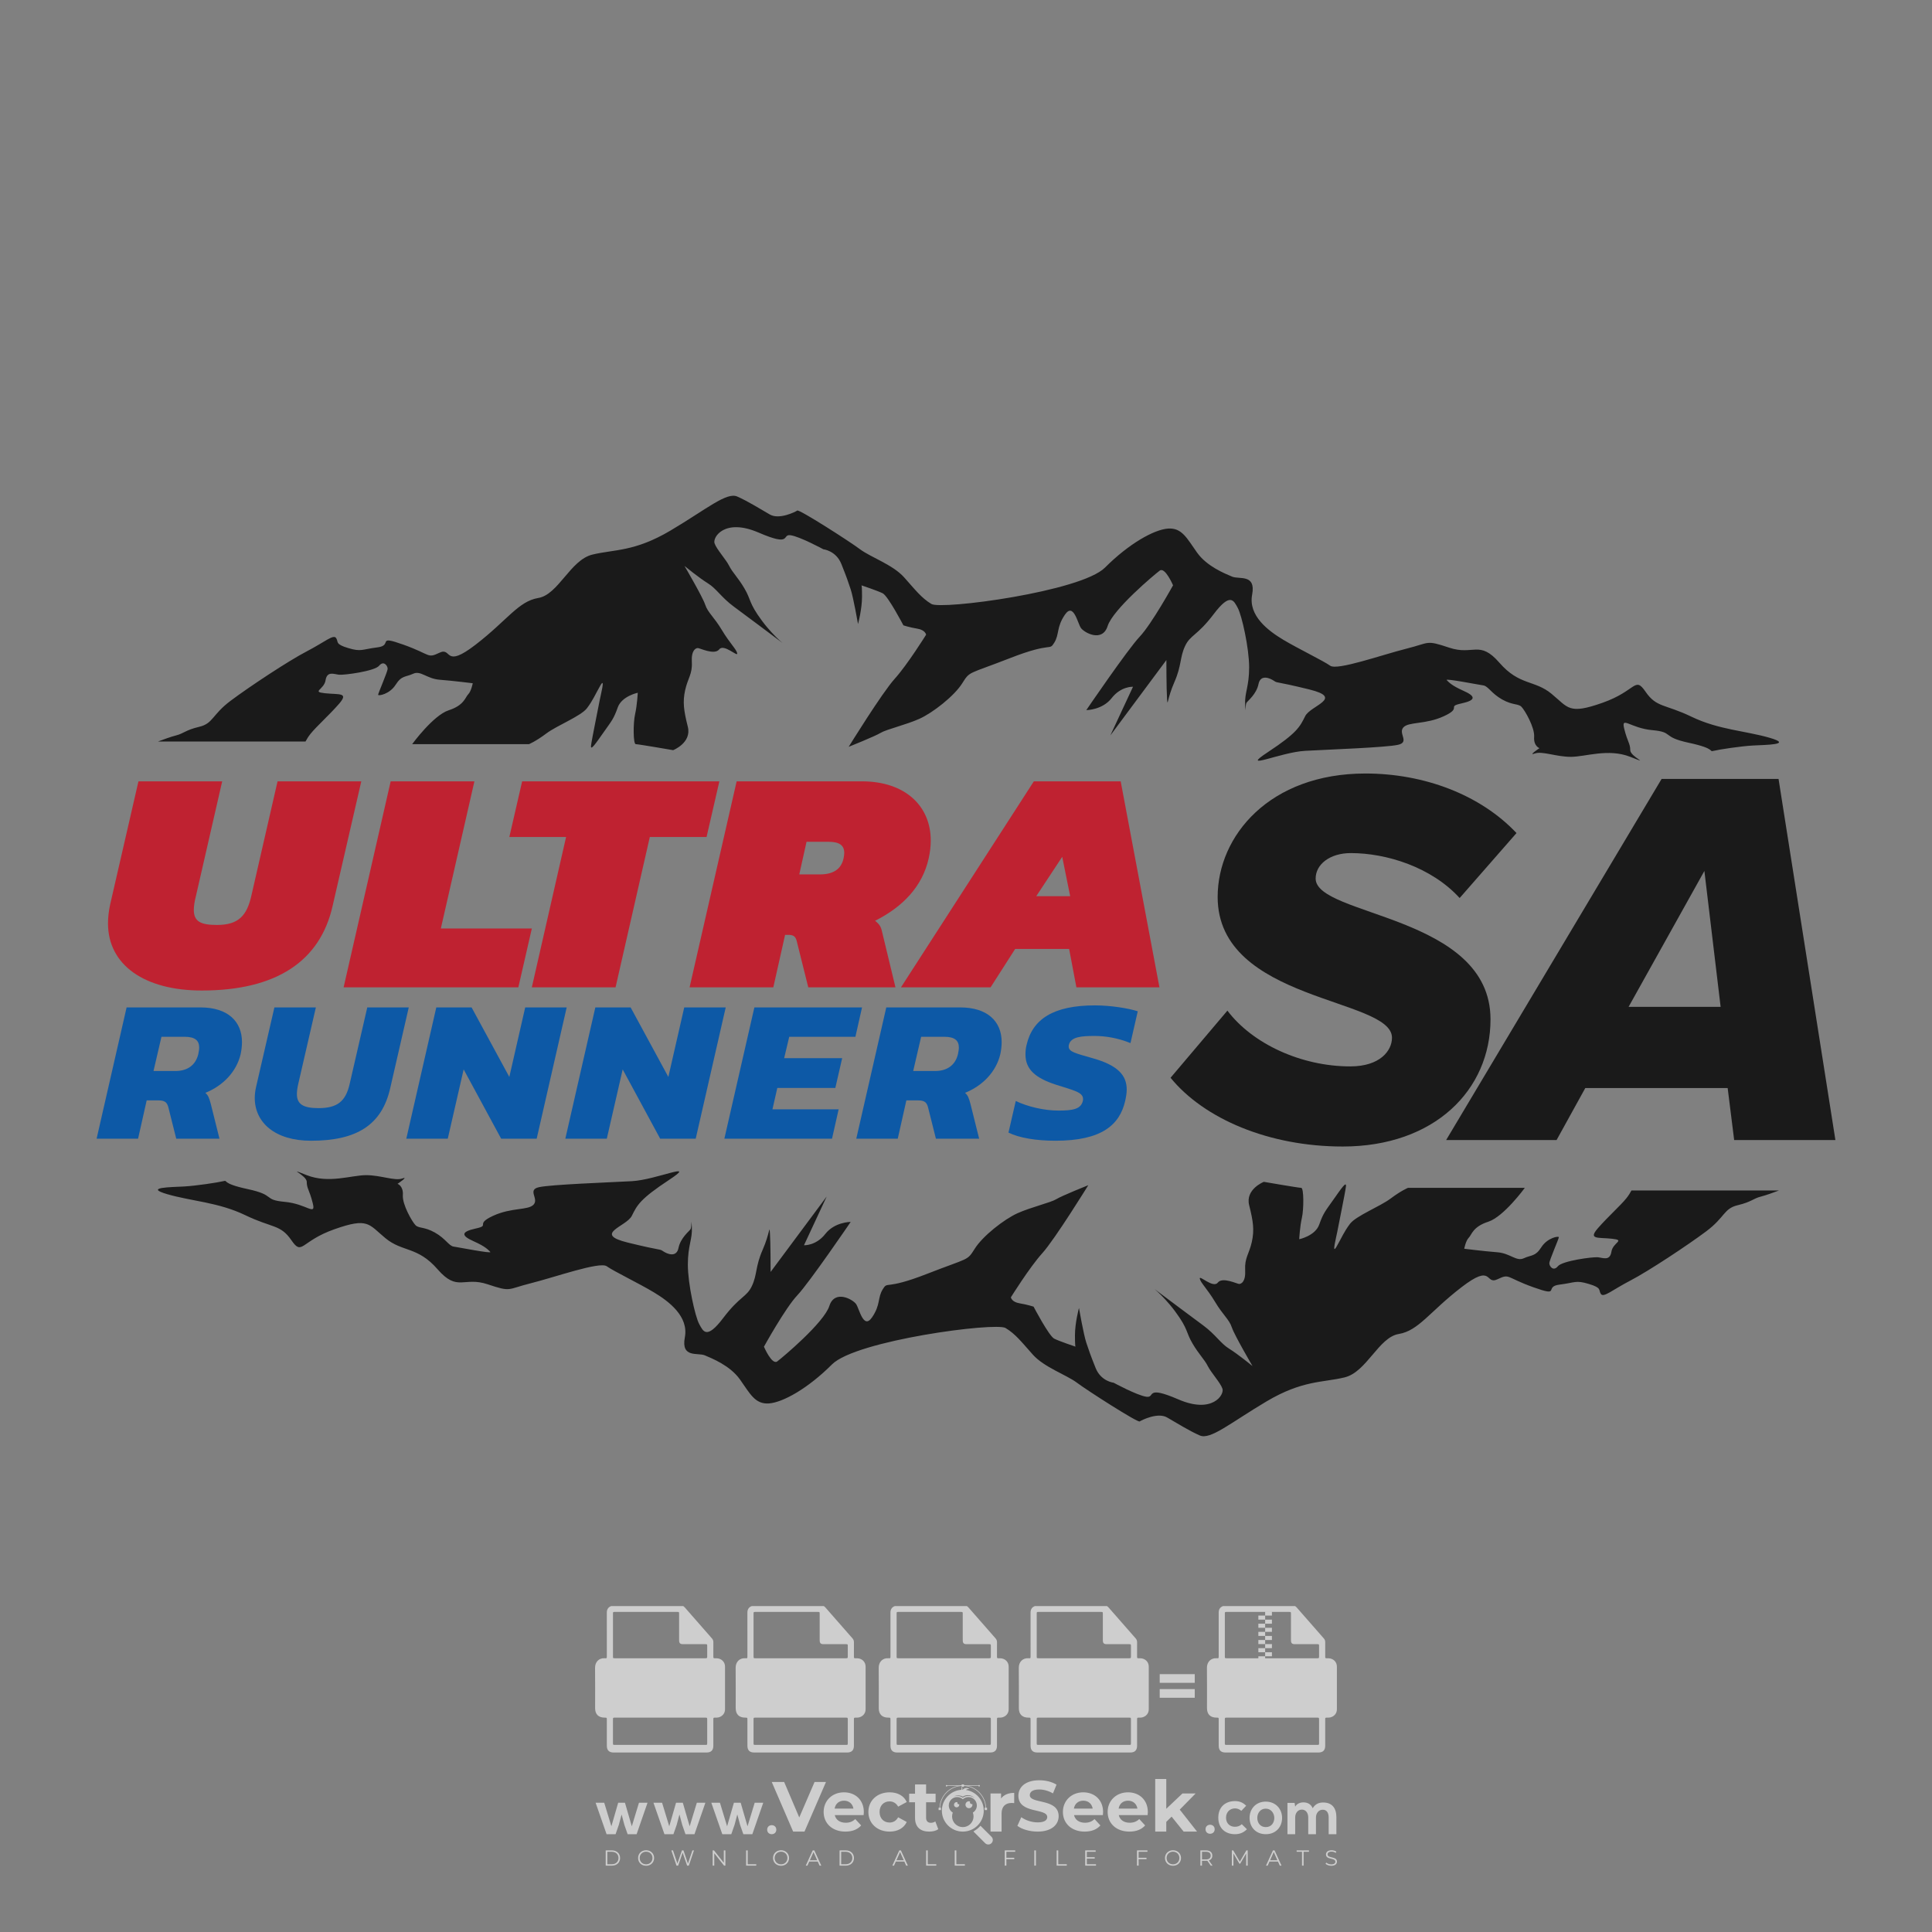 <?xml version="1.0" encoding="iso-8859-1"?>
<!-- Generator: Adobe Illustrator 27.0.0, SVG Export Plug-In . SVG Version: 6.00 Build 0)  -->
<svg version="1.1" id="Layer_1" xmlns="http://www.w3.org/2000/svg" xmlns:xlink="http://www.w3.org/1999/xlink" x="0px" y="0px"
	 viewBox="0 0 500 500" style="enable-background:new 0 0 500 500;" xml:space="preserve">
<rect x="0" y="0" width="500" height="500" fill="#808080" stroke="none"/>
<g id="watermark_1_">
	<g>
		<g id="watermark" style="opacity:0.61;">
			<g>
				<g>
					<g>
						<g>
							<polygon style="fill:#FFFFFF;" points="213.765,461.172 208.204,474.017 205.268,474.017 199.726,461.172 202.938,461.172 
								206.846,470.347 210.81,461.172 							"/>
						</g>
						<g>
							<path style="fill:#FFFFFF;" d="M223.507,469.741h-7.469c0.275,1.23,1.321,1.982,2.826,1.982c1.046,0,1.798-0.312,2.477-0.954
								l1.523,1.651c-0.917,1.046-2.294,1.597-4.074,1.597c-3.413,0-5.634-2.147-5.634-5.083c0-2.954,2.257-5.083,5.267-5.083
								c2.899,0,5.138,1.945,5.138,5.12C223.562,469.191,223.526,469.503,223.507,469.741 M216.002,468.071h4.863
								c-0.202-1.248-1.138-2.055-2.422-2.055C217.139,466.016,216.204,466.805,216.002,468.071"/>
						</g>
						<g>
							<path style="fill:#FFFFFF;" d="M224.735,468.934c0-2.973,2.294-5.083,5.505-5.083c2.074,0,3.707,0.899,4.423,2.514
								l-2.22,1.193c-0.532-0.936-1.321-1.358-2.221-1.358c-1.45,0-2.587,1.009-2.587,2.734c0,1.725,1.138,2.734,2.587,2.734
								c0.899,0,1.688-0.404,2.221-1.358l2.22,1.211c-0.716,1.578-2.349,2.495-4.423,2.495
								C227.029,474.017,224.735,471.907,224.735,468.934"/>
						</g>
						<g>
							<path style="fill:#FFFFFF;" d="M242.828,473.393c-0.587,0.422-1.45,0.624-2.331,0.624c-2.33,0-3.688-1.193-3.688-3.542
								v-4.055h-1.523v-2.202h1.523v-2.404h2.863v2.404h2.459v2.202h-2.459v4.019c0,0.844,0.458,1.303,1.229,1.303
								c0.422,0,0.844-0.128,1.156-0.367L242.828,473.393z"/>
						</g>
					</g>
					<g>
						<path style="fill:#FFFFFF;" d="M262.474,463.997v2.643c-0.238-0.018-0.422-0.037-0.642-0.037
							c-1.578,0-2.624,0.862-2.624,2.753v4.661h-2.863v-9.873h2.734v1.303C259.776,464.493,260.951,463.997,262.474,463.997"/>
					</g>
					<g>
						<path style="fill:#FFFFFF;" d="M263.299,472.53l1.009-2.239c1.083,0.789,2.697,1.339,4.239,1.339
							c1.762,0,2.477-0.587,2.477-1.376c0-2.404-7.469-0.752-7.469-5.524c0-2.184,1.762-4,5.413-4c1.615,0,3.267,0.385,4.459,1.138
							l-0.918,2.257c-1.193-0.679-2.422-1.009-3.56-1.009c-1.761,0-2.44,0.66-2.44,1.468c0,2.367,7.468,0.734,7.468,5.45
							c0,2.147-1.78,3.982-5.45,3.982C266.492,474.017,264.437,473.411,263.299,472.53"/>
					</g>
					<g>
						<path style="fill:#FFFFFF;" d="M285.428,469.741h-7.469c0.275,1.23,1.321,1.982,2.826,1.982c1.046,0,1.798-0.312,2.477-0.954
							l1.523,1.651c-0.918,1.046-2.294,1.597-4.074,1.597c-3.413,0-5.634-2.147-5.634-5.083c0-2.954,2.257-5.083,5.267-5.083
							c2.9,0,5.138,1.945,5.138,5.12C285.484,469.191,285.447,469.503,285.428,469.741 M277.923,468.071h4.863
							c-0.202-1.248-1.138-2.055-2.422-2.055C279.061,466.016,278.125,466.805,277.923,468.071"/>
					</g>
					<g>
						<path style="fill:#FFFFFF;" d="M297.007,469.741h-7.469c0.275,1.23,1.321,1.982,2.826,1.982c1.046,0,1.798-0.312,2.477-0.954
							l1.523,1.651c-0.918,1.046-2.294,1.597-4.074,1.597c-3.413,0-5.634-2.147-5.634-5.083c0-2.954,2.257-5.083,5.267-5.083
							c2.899,0,5.138,1.945,5.138,5.12C297.062,469.191,297.025,469.503,297.007,469.741 M289.501,468.071h4.863
							c-0.202-1.248-1.138-2.055-2.422-2.055C290.639,466.016,289.703,466.805,289.501,468.071"/>
					</g>
					<g>
						<polygon style="fill:#FFFFFF;" points="303.208,470.145 301.831,471.503 301.831,474.017 298.969,474.017 298.969,460.401 
							301.831,460.401 301.831,468.108 306.016,464.144 309.429,464.144 305.318,468.328 309.796,474.017 306.327,474.017 						"/>
					</g>
					<g>
						<path style="fill:#FFFFFF;" d="M256.601,475.359L256.601,475.359l-2.86-2.86c-0.435,0.508-0.953,0.943-1.534,1.284
							c-0.092,0.069-0.186,0.136-0.283,0.199l3.027,3.027c0.456,0.456,1.195,0.456,1.65,0
							C257.057,476.554,257.057,475.815,256.601,475.359"/>
					</g>
					<g>
						<path style="fill:#FFFFFF;" d="M249.984,463.244c0.221-0.173,0.495-0.281,0.797-0.281c0.042,0,0.083,0.002,0.124,0.006
							c-0.214-0.156-0.478-0.249-0.764-0.249c-0.395,0-0.744,0.18-0.981,0.458c-0.051,0-0.1,0.006-0.151,0.008
							c0.039-0.077,0.064-0.162,0.064-0.255c0-0.234-0.143-0.434-0.346-0.519c0.087,0.126,0.138,0.279,0.138,0.445
							c0,0.122-0.031,0.237-0.081,0.341c-2.811,0.201-5.03,2.539-5.03,5.4c0,2.993,2.426,5.42,5.42,5.42
							c2.993,0,5.42-2.426,5.42-5.42C254.595,465.879,252.593,463.635,249.984,463.244 M247.983,464.656
							c0.435,0,0.844,0.112,1.199,0.309c0.374-0.245,0.82-0.387,1.299-0.387c0.711,0,1.348,0.312,1.784,0.806
							c-0.435-0.379-1.004-0.61-1.627-0.61c-0.449,0-0.87,0.12-1.234,0.329c-0.079,0.046-0.156,0.096-0.229,0.15
							c-0.065-0.048-0.133-0.093-0.204-0.134c-0.369-0.219-0.8-0.344-1.26-0.344c-0.3,0-0.588,0.054-0.854,0.152
							C247.196,464.754,247.578,464.656,247.983,464.656 M251.772,469.098c0.115,0.305,0.181,0.634,0.181,0.979
							c0,1.534-1.244,2.777-2.778,2.777c-1.534,0-2.777-1.243-2.777-2.777c0-0.345,0.066-0.674,0.181-0.979
							c-0.62-0.382-1.035-1.064-1.035-1.846c0-1.197,0.971-2.168,2.168-2.168c0.565,0,1.078,0.218,1.463,0.572
							c0.386-0.354,0.899-0.572,1.464-0.572c1.197,0,2.168,0.971,2.168,2.168C252.807,468.034,252.392,468.716,251.772,469.098"/>
					</g>
					<g>
						<path style="fill:#FFFFFF;" d="M251.666,467.061c0,0.497-0.404,0.901-0.901,0.901c-0.497,0-0.901-0.404-0.901-0.901
							s0.404-0.901,0.901-0.901c0.101,0,0.197,0.017,0.287,0.047c-0.03,0.062-0.045,0.132-0.045,0.204
							c0,0.273,0.221,0.494,0.494,0.494c0.05,0,0.099-0.008,0.146-0.022C251.66,466.941,251.666,467,251.666,467.061"/>
					</g>
					<g>
						<path style="fill:#FFFFFF;" d="M248.255,467.061c0,0.376-0.305,0.681-0.681,0.681c-0.376,0-0.681-0.305-0.681-0.681
							s0.305-0.681,0.681-0.681c0.076,0,0.149,0.013,0.217,0.035c-0.023,0.047-0.034,0.1-0.034,0.155
							c0,0.206,0.167,0.374,0.374,0.374c0.038,0,0.075-0.006,0.11-0.017C248.25,466.97,248.255,467.015,248.255,467.061"/>
					</g>
					<g>
						<g>
							<g>
								<rect x="242.908" y="467.83" style="fill:#FFFFFF;" width="0.616" height="0.616"/>
							</g>
							<g>
								<rect x="254.827" y="467.83" style="fill:#FFFFFF;" width="0.616" height="0.616"/>
							</g>
							<g>
								<path style="fill:#FFFFFF;" d="M255.205,468.082h-0.14c0-3.248-2.642-5.89-5.89-5.89c-3.248,0-5.89,2.642-5.89,5.89h-0.14
									c0-1.611,0.627-3.125,1.766-4.264c1.139-1.139,2.653-1.766,4.264-1.766c1.611,0,3.125,0.627,4.264,1.766
									C254.578,464.957,255.205,466.471,255.205,468.082"/>
							</g>
						</g>
						<g>
							<rect x="248.868" y="461.814" style="fill:#FFFFFF;" width="0.616" height="0.616"/>
						</g>
						<g>
							<rect x="244.95" y="462.052" style="fill:#FFFFFF;" width="8.45" height="0.14"/>
						</g>
						<g>
							<path style="fill:#FFFFFF;" d="M245.174,462.15c0,0.108-0.088,0.196-0.196,0.196c-0.108,0-0.196-0.088-0.196-0.196
								c0-0.108,0.088-0.196,0.196-0.196C245.086,461.954,245.174,462.042,245.174,462.15"/>
						</g>
						<g>
							<path style="fill:#FFFFFF;" d="M253.596,462.15c0,0.108-0.088,0.196-0.196,0.196c-0.108,0-0.196-0.088-0.196-0.196
								c0-0.108,0.088-0.196,0.196-0.196C253.509,461.954,253.596,462.042,253.596,462.15"/>
						</g>
					</g>
				</g>
				<g>
					<path style="fill:#FFFFFF;" d="M314.356,473.409c0,1.559-2.364,1.559-2.364,0C311.993,471.851,314.356,471.851,314.356,473.409
						z"/>
				</g>
				<g>
					<g>
						<g>
							<path style="fill:#FFFFFF;" d="M161.739,466.549l1.772,6.088l1.855-6.088h2.215l-2.823,8.14h-2.33l-0.837-2.396l-0.722-2.708
								l-0.722,2.708l-0.837,2.396h-2.33l-2.839-8.14h2.231l1.855,6.088l1.756-6.088H161.739z"/>
						</g>
						<g>
							<path style="fill:#FFFFFF;" d="M176.713,466.549l1.772,6.088l1.855-6.088h2.215l-2.823,8.14h-2.33l-0.837-2.396l-0.722-2.708
								l-0.722,2.708l-0.837,2.396h-2.33l-2.839-8.14h2.231l1.855,6.088l1.756-6.088H176.713z"/>
						</g>
						<g>
							<path style="fill:#FFFFFF;" d="M191.687,466.549l1.772,6.088l1.855-6.088h2.215l-2.823,8.14h-2.33l-0.837-2.396l-0.722-2.708
								l-0.722,2.708l-0.837,2.396h-2.33l-2.839-8.14h2.231l1.855,6.088l1.756-6.088H191.687z"/>
						</g>
					</g>
					<g>
						<path style="fill:#FFFFFF;" d="M200.908,473.52c0,1.559-2.364,1.559-2.364,0C198.545,471.962,200.908,471.962,200.908,473.52z
							"/>
					</g>
					<g>
						<path style="fill:#FFFFFF;" d="M322.71,473.409c-0.935,0.919-1.919,1.28-3.117,1.28c-2.346,0-4.3-1.411-4.3-4.282
							s1.953-4.284,4.3-4.284c1.149,0,2.035,0.329,2.921,1.199l-1.264,1.329c-0.476-0.428-1.066-0.64-1.623-0.64
							c-1.346,0-2.33,0.985-2.33,2.396c0,1.542,1.05,2.362,2.297,2.362c0.64,0,1.28-0.18,1.772-0.672L322.71,473.409z"/>
					</g>
					<g>
						<path style="fill:#FFFFFF;" d="M331.805,470.472c0,2.33-1.591,4.217-4.217,4.217c-2.626,0-4.201-1.887-4.201-4.217
							c0-2.314,1.609-4.217,4.185-4.217C330.149,466.255,331.805,468.158,331.805,470.472z M325.389,470.472
							c0,1.231,0.739,2.38,2.199,2.38c1.46,0,2.199-1.149,2.199-2.38c0-1.215-0.854-2.396-2.199-2.396
							C326.144,468.077,325.389,469.258,325.389,470.472z"/>
					</g>
					<g>
						<path style="fill:#FFFFFF;" d="M338.572,474.689v-4.332c0-1.068-0.559-2.035-1.658-2.035c-1.082,0-1.722,0.967-1.722,2.035
							v4.332h-2.003v-8.107h1.855l0.148,0.985c0.426-0.82,1.362-1.116,2.133-1.116c0.969,0,1.937,0.394,2.396,1.51
							c0.723-1.149,1.658-1.478,2.708-1.478c2.297,0,3.43,1.412,3.43,3.84v4.365h-2.003v-4.365c0-1.066-0.442-1.97-1.526-1.97
							c-1.082,0-1.756,0.935-1.756,2.003v4.332H338.572z"/>
					</g>
				</g>
			</g>
		</g>
		<g style="opacity:0.61;">
			<g>
				<g>
					<path style="fill:#FFFFFF;" d="M345.988,431.299c-0.006-1.224-0.959-2.121-2.189-2.14c-0.924-0.014-0.832,0.12-0.834-0.867
						c-0.003-1.097-0.007-2.194,0.003-3.292c0.003-0.379-0.112-0.691-0.362-0.976c-2.342-2.668-4.678-5.342-7.019-8.011
						c-0.12-0.137-0.275-0.244-0.414-0.366c-6.214,0-12.427,0-18.641,0c-0.794,0.293-1.14,0.868-1.138,1.709
						c0.01,3.748,0.004,7.496,0.004,11.243c0,0.556-0.003,0.589-0.55,0.551c-1.497-0.102-2.516,0.986-2.497,2.492
						c0.044,3.476,0.013,6.953,0.014,10.429c0.001,1.58,0.867,2.443,2.45,2.449c0.582,0.002,0.582,0.002,0.582,0.6
						c0,2.219-0.001,4.438,0.001,6.657c0.001,1.192,0.58,1.771,1.768,1.771c8.013,0.001,16.027,0.001,24.04,0
						c1.168,0,1.755-0.583,1.757-1.745c0.002-2.256,0-4.512,0.001-6.768c0-0.512,0.002-0.511,0.52-0.515
						c0.271-0.002,0.541,0.008,0.809-0.058c0.996-0.246,1.69-1.044,1.694-2.069C346.003,438.696,346.005,434.997,345.988,431.299z
						 M317.537,417.162c5.337,0,10.674,0,16.01,0c0.548,0,0.554,0.007,0.554,0.561c0.001,2.243-0.001,4.486,0.001,6.73
						c0.001,0.811,0.249,1.059,1.06,1.059c1.91,0.001,3.821,0,5.731,0.001c0.458,0,0.479,0.021,0.481,0.483
						c0.003,0.887,0.002,1.775,0,2.662c-0.001,0.477-0.024,0.498-0.504,0.499c-3.895,0.001-7.79,0-11.684,0
						c-3.882,0-7.765,0-11.647,0c-0.55,0-0.552-0.001-0.552-0.561c-0.001-3.624-0.001-7.247,0-10.871
						C316.987,417.166,316.991,417.162,317.537,417.162z M340.822,451.579c-3.883,0.001-7.766,0-11.65,0c-3.871,0-7.742,0-11.613,0
						c-0.572,0-0.574-0.002-0.574-0.579c-0.001-1.997-0.001-3.994,0.001-5.991c0-0.464,0.023-0.486,0.478-0.487
						c7.803-0.001,15.607-0.001,23.41,0c0.478,0,0.499,0.02,0.499,0.503c0.002,1.997,0.001,3.994,0,5.991
						C341.375,451.574,341.37,451.579,340.822,451.579z"/>
				</g>
				<g>
					<g>
						<rect x="327.418" y="417.053" style="fill:#FFFFFF;" width="1.757" height="1.054"/>
					</g>
					<g>
						<rect x="325.662" y="418.107" style="fill:#FFFFFF;" width="1.757" height="1.054"/>
					</g>
					<g>
						<rect x="327.418" y="419.161" style="fill:#FFFFFF;" width="1.757" height="1.054"/>
					</g>
					<g>
						<rect x="325.662" y="420.215" style="fill:#FFFFFF;" width="1.757" height="1.054"/>
					</g>
					<g>
						<rect x="327.418" y="421.269" style="fill:#FFFFFF;" width="1.757" height="1.054"/>
					</g>
					<g>
						<rect x="325.662" y="422.323" style="fill:#FFFFFF;" width="1.757" height="1.054"/>
					</g>
					<g>
						<rect x="327.418" y="423.378" style="fill:#FFFFFF;" width="1.757" height="1.054"/>
					</g>
					<g>
						<rect x="325.662" y="424.432" style="fill:#FFFFFF;" width="1.757" height="1.054"/>
					</g>
					<g>
						<rect x="327.418" y="425.486" style="fill:#FFFFFF;" width="1.757" height="1.054"/>
					</g>
					<g>
						<rect x="325.662" y="426.54" style="fill:#FFFFFF;" width="1.757" height="1.054"/>
					</g>
					<g>
						<rect x="327.418" y="427.594" style="fill:#FFFFFF;" width="1.757" height="1.054"/>
					</g>
					<g>
						<rect x="325.662" y="428.648" style="fill:#FFFFFF;" width="1.757" height="1.054"/>
					</g>
				</g>
			</g>
			<g>
				<path style="fill:#FFFFFF;" d="M187.637,431.299c-0.006-1.224-0.959-2.121-2.189-2.14c-0.924-0.014-0.832,0.12-0.834-0.867
					c-0.003-1.097-0.007-2.194,0.003-3.292c0.003-0.379-0.112-0.691-0.362-0.976c-2.342-2.668-4.678-5.342-7.019-8.011
					c-0.12-0.137-0.275-0.244-0.414-0.366c-6.214,0-12.427,0-18.641,0c-0.794,0.293-1.14,0.868-1.138,1.709
					c0.01,3.748,0.004,7.496,0.004,11.243c0,0.556-0.003,0.589-0.55,0.551c-1.497-0.102-2.516,0.986-2.497,2.492
					c0.044,3.476,0.013,6.953,0.014,10.429c0.001,1.58,0.867,2.443,2.45,2.449c0.582,0.002,0.582,0.002,0.582,0.6
					c0,2.219-0.001,4.438,0.001,6.657c0.001,1.192,0.58,1.771,1.768,1.771c8.013,0.001,16.027,0.001,24.04,0
					c1.168,0,1.755-0.583,1.757-1.745c0.002-2.256,0-4.512,0.001-6.768c0-0.512,0.002-0.511,0.52-0.515
					c0.271-0.002,0.541,0.008,0.809-0.058c0.996-0.246,1.69-1.044,1.694-2.069C187.652,438.696,187.655,434.997,187.637,431.299z
					 M159.187,417.162c5.337,0,10.674,0,16.01,0c0.548,0,0.554,0.007,0.554,0.561c0.001,2.243-0.001,4.486,0.001,6.73
					c0.001,0.811,0.249,1.059,1.06,1.059c1.91,0.001,3.821,0,5.731,0.001c0.458,0,0.479,0.021,0.481,0.483
					c0.003,0.887,0.002,1.775,0,2.662c-0.001,0.477-0.024,0.498-0.504,0.499c-3.895,0.001-7.79,0-11.684,0
					c-3.882,0-7.765,0-11.647,0c-0.55,0-0.552-0.001-0.552-0.561c-0.001-3.624-0.001-7.247,0-10.871
					C158.636,417.166,158.64,417.162,159.187,417.162z M182.472,451.579c-3.883,0.001-7.766,0-11.65,0c-3.871,0-7.742,0-11.613,0
					c-0.572,0-0.574-0.002-0.574-0.579c-0.001-1.997-0.001-3.994,0.001-5.991c0-0.464,0.023-0.486,0.478-0.487
					c7.803-0.001,15.607-0.001,23.41,0c0.478,0,0.499,0.02,0.499,0.503c0.002,1.997,0.001,3.994,0,5.991
					C183.024,451.574,183.019,451.579,182.472,451.579z"/>
			</g>
			<g>
				<path style="fill:#FFFFFF;" d="M159.779,440.669v-7.897h2.779c0.375,0,0.726,0.061,1.053,0.182
					c0.327,0.121,0.612,0.292,0.855,0.513c0.242,0.221,0.434,0.483,0.573,0.789c0.14,0.305,0.21,0.642,0.21,1.009
					c0,0.375-0.07,0.715-0.21,1.02c-0.14,0.305-0.331,0.568-0.573,0.789c-0.243,0.221-0.528,0.392-0.855,0.513
					c-0.327,0.121-0.678,0.182-1.053,0.182h-1.29v2.901H159.779z M162.58,436.356c0.39,0,0.684-0.111,0.882-0.331
					c0.199-0.22,0.298-0.474,0.298-0.761c0-0.14-0.024-0.276-0.072-0.408c-0.048-0.132-0.121-0.248-0.221-0.347
					c-0.099-0.099-0.223-0.178-0.37-0.237c-0.147-0.059-0.32-0.089-0.518-0.089h-1.312v2.173H162.58z"/>
				<path style="fill:#FFFFFF;" d="M166.308,432.771h1.731l3.177,5.294h0.088l-0.088-1.522v-3.772h1.478v7.897h-1.566l-3.353-5.592
					h-0.088l0.088,1.522v4.07h-1.467V432.771z"/>
				<path style="fill:#FFFFFF;" d="M177.922,436.334h3.872c0.022,0.089,0.04,0.195,0.055,0.32c0.014,0.125,0.022,0.25,0.022,0.375
					c0,0.507-0.077,0.985-0.231,1.434c-0.154,0.449-0.397,0.849-0.728,1.202c-0.353,0.375-0.776,0.666-1.268,0.871
					c-0.493,0.206-1.055,0.309-1.688,0.309c-0.574,0-1.114-0.103-1.622-0.309c-0.507-0.206-0.948-0.492-1.323-0.86
					c-0.375-0.367-0.673-0.803-0.894-1.307c-0.221-0.504-0.331-1.053-0.331-1.649c0-0.595,0.11-1.145,0.331-1.649
					c0.221-0.504,0.518-0.939,0.894-1.307c0.375-0.367,0.816-0.654,1.323-0.86c0.507-0.206,1.048-0.309,1.622-0.309
					c0.64,0,1.211,0.11,1.715,0.331c0.504,0.221,0.935,0.526,1.296,0.915l-1.025,1.004c-0.258-0.272-0.544-0.48-0.861-0.623
					c-0.316-0.143-0.695-0.215-1.136-0.215c-0.361,0-0.703,0.065-1.026,0.193c-0.324,0.129-0.607,0.311-0.85,0.546
					c-0.242,0.235-0.436,0.52-0.579,0.855c-0.143,0.335-0.215,0.708-0.215,1.119c0,0.412,0.072,0.785,0.215,1.12
					c0.143,0.335,0.338,0.62,0.584,0.855c0.246,0.235,0.531,0.418,0.855,0.546c0.323,0.129,0.669,0.193,1.037,0.193
					c0.419,0,0.773-0.061,1.064-0.182c0.29-0.121,0.538-0.278,0.744-0.469c0.148-0.132,0.275-0.3,0.381-0.502
					c0.106-0.202,0.189-0.428,0.248-0.678h-2.482V436.334z"/>
			</g>
			<g>
				<path style="fill:#FFFFFF;" d="M224.019,431.299c-0.006-1.224-0.959-2.121-2.189-2.14c-0.924-0.014-0.832,0.12-0.834-0.867
					c-0.003-1.097-0.007-2.194,0.003-3.292c0.003-0.379-0.112-0.691-0.362-0.976c-2.342-2.668-4.678-5.342-7.019-8.011
					c-0.12-0.137-0.275-0.244-0.414-0.366c-6.214,0-12.427,0-18.641,0c-0.794,0.293-1.14,0.868-1.138,1.709
					c0.01,3.748,0.004,7.496,0.004,11.243c0,0.556-0.003,0.589-0.55,0.551c-1.497-0.102-2.516,0.986-2.497,2.492
					c0.044,3.476,0.013,6.953,0.014,10.429c0.001,1.58,0.867,2.443,2.45,2.449c0.582,0.002,0.582,0.002,0.582,0.6
					c0,2.219-0.001,4.438,0.001,6.657c0.001,1.192,0.58,1.771,1.768,1.771c8.013,0.001,16.027,0.001,24.04,0
					c1.168,0,1.755-0.583,1.757-1.745c0.002-2.256,0-4.512,0.001-6.768c0-0.512,0.002-0.511,0.52-0.515
					c0.271-0.002,0.541,0.008,0.809-0.058c0.997-0.246,1.69-1.044,1.694-2.069C224.034,438.696,224.036,434.997,224.019,431.299z
					 M195.568,417.162c5.337,0,10.674,0,16.01,0c0.548,0,0.554,0.007,0.554,0.561c0.001,2.243-0.001,4.486,0.001,6.73
					c0.001,0.811,0.249,1.059,1.06,1.059c1.91,0.001,3.821,0,5.731,0.001c0.458,0,0.479,0.021,0.481,0.483
					c0.003,0.887,0.002,1.775,0,2.662c-0.001,0.477-0.024,0.498-0.504,0.499c-3.895,0.001-7.79,0-11.684,0
					c-3.882,0-7.765,0-11.647,0c-0.55,0-0.552-0.001-0.552-0.561c-0.001-3.624-0.001-7.247,0-10.871
					C195.018,417.166,195.022,417.162,195.568,417.162z M218.854,451.579c-3.883,0.001-7.766,0-11.65,0c-3.871,0-7.742,0-11.613,0
					c-0.572,0-0.574-0.002-0.574-0.579c-0.001-1.997-0.001-3.994,0.001-5.991c0-0.464,0.023-0.486,0.478-0.487
					c7.803-0.001,15.607-0.001,23.41,0c0.478,0,0.499,0.02,0.499,0.503c0.002,1.997,0.001,3.994,0,5.991
					C219.406,451.574,219.401,451.579,218.854,451.579z"/>
			</g>
			<g>
				<path style="fill:#FFFFFF;" d="M205.111,432.771h1.699l2.967,7.897h-1.644l-0.651-1.886h-3.044l-0.651,1.886h-1.643
					L205.111,432.771z M206.997,437.415l-0.706-1.974l-0.287-0.96h-0.088l-0.287,0.96l-0.706,1.974H206.997z"/>
				<path style="fill:#FFFFFF;" d="M211.331,434.536c-0.125,0-0.245-0.024-0.359-0.072c-0.114-0.048-0.213-0.114-0.298-0.199
					c-0.084-0.084-0.151-0.182-0.198-0.292c-0.048-0.11-0.072-0.232-0.072-0.364s0.024-0.254,0.072-0.364
					c0.048-0.11,0.114-0.208,0.198-0.292c0.084-0.084,0.184-0.151,0.298-0.198c0.114-0.048,0.233-0.072,0.359-0.072
					c0.257,0,0.478,0.09,0.662,0.27c0.184,0.181,0.276,0.399,0.276,0.656s-0.092,0.476-0.276,0.656
					C211.809,434.446,211.589,434.536,211.331,434.536z M210.615,440.669v-5.404h1.445v5.404H210.615z"/>
			</g>
			<g>
				<path style="fill:#FFFFFF;" d="M261.044,431.299c-0.006-1.224-0.959-2.121-2.189-2.14c-0.924-0.014-0.832,0.12-0.834-0.867
					c-0.003-1.097-0.007-2.194,0.003-3.292c0.003-0.379-0.112-0.691-0.362-0.976c-2.342-2.668-4.678-5.342-7.019-8.011
					c-0.12-0.137-0.275-0.244-0.414-0.366c-6.214,0-12.427,0-18.641,0c-0.794,0.293-1.14,0.868-1.138,1.709
					c0.01,3.748,0.004,7.496,0.004,11.243c0,0.556-0.003,0.589-0.55,0.551c-1.497-0.102-2.516,0.986-2.497,2.492
					c0.044,3.476,0.013,6.953,0.014,10.429c0.001,1.58,0.867,2.443,2.45,2.449c0.582,0.002,0.582,0.002,0.582,0.6
					c0,2.219-0.001,4.438,0.001,6.657c0.001,1.192,0.58,1.771,1.768,1.771c8.013,0.001,16.027,0.001,24.04,0
					c1.168,0,1.755-0.583,1.757-1.745c0.002-2.256,0-4.512,0.001-6.768c0-0.512,0.002-0.511,0.52-0.515
					c0.271-0.002,0.541,0.008,0.809-0.058c0.996-0.246,1.69-1.044,1.694-2.069C261.059,438.696,261.061,434.997,261.044,431.299z
					 M232.593,417.162c5.337,0,10.674,0,16.01,0c0.548,0,0.554,0.007,0.554,0.561c0.001,2.243-0.001,4.486,0.001,6.73
					c0.001,0.811,0.249,1.059,1.06,1.059c1.91,0.001,3.821,0,5.731,0.001c0.458,0,0.479,0.021,0.481,0.483
					c0.003,0.887,0.002,1.775,0,2.662c-0.001,0.477-0.024,0.498-0.504,0.499c-3.895,0.001-7.79,0-11.684,0
					c-3.882,0-7.765,0-11.647,0c-0.55,0-0.552-0.001-0.552-0.561c-0.001-3.624-0.001-7.247,0-10.871
					C232.042,417.166,232.047,417.162,232.593,417.162z M255.878,451.579c-3.883,0.001-7.766,0-11.65,0c-3.871,0-7.742,0-11.613,0
					c-0.572,0-0.574-0.002-0.574-0.579c-0.001-1.997-0.001-3.994,0.001-5.991c0-0.464,0.023-0.486,0.478-0.487
					c7.803-0.001,15.607-0.001,23.41,0c0.478,0,0.499,0.02,0.499,0.503c0.002,1.997,0.001,3.994,0,5.991
					C256.431,451.574,256.426,451.579,255.878,451.579z"/>
			</g>
			<g>
				<path style="fill:#FFFFFF;" d="M236.361,440.845c-0.338,0-0.662-0.048-0.971-0.143c-0.309-0.095-0.592-0.239-0.849-0.43
					c-0.257-0.191-0.481-0.425-0.673-0.7c-0.191-0.276-0.342-0.597-0.452-0.965l1.401-0.551c0.103,0.397,0.283,0.726,0.54,0.987
					c0.257,0.261,0.596,0.392,1.015,0.392c0.154,0,0.303-0.02,0.447-0.061c0.143-0.04,0.272-0.099,0.386-0.176
					s0.204-0.175,0.27-0.292c0.066-0.118,0.099-0.254,0.099-0.408c0-0.147-0.026-0.279-0.077-0.397
					c-0.051-0.117-0.138-0.227-0.259-0.331c-0.121-0.103-0.28-0.202-0.475-0.298c-0.195-0.095-0.435-0.195-0.722-0.298l-0.485-0.176
					c-0.213-0.073-0.429-0.173-0.645-0.298c-0.217-0.125-0.413-0.276-0.59-0.452c-0.177-0.176-0.322-0.384-0.436-0.623
					c-0.114-0.239-0.171-0.509-0.171-0.81c0-0.309,0.06-0.597,0.182-0.866c0.121-0.268,0.294-0.503,0.518-0.706
					c0.224-0.202,0.492-0.36,0.805-0.474s0.66-0.171,1.042-0.171c0.397,0,0.74,0.053,1.031,0.16
					c0.291,0.107,0.537,0.243,0.739,0.408c0.202,0.165,0.366,0.348,0.491,0.546c0.125,0.199,0.217,0.386,0.276,0.563l-1.312,0.551
					c-0.074-0.221-0.208-0.419-0.402-0.596c-0.195-0.176-0.462-0.265-0.8-0.265c-0.324,0-0.592,0.075-0.805,0.226
					c-0.213,0.151-0.32,0.348-0.32,0.59c0,0.235,0.103,0.436,0.309,0.601c0.206,0.165,0.533,0.325,0.982,0.48l0.497,0.165
					c0.316,0.111,0.605,0.237,0.866,0.381c0.261,0.143,0.485,0.314,0.673,0.513c0.187,0.199,0.331,0.425,0.43,0.678
					c0.1,0.254,0.149,0.546,0.149,0.877c0,0.412-0.083,0.767-0.248,1.064c-0.165,0.298-0.377,0.542-0.634,0.734
					c-0.258,0.191-0.548,0.335-0.872,0.43C236.986,440.797,236.67,440.845,236.361,440.845z"/>
				<path style="fill:#FFFFFF;" d="M239.516,432.771h1.61l1.633,4.754l0.287,1.015h0.088l0.309-1.015l1.699-4.754h1.61l-2.879,7.897
					h-1.566L239.516,432.771z"/>
				<path style="fill:#FFFFFF;" d="M251.097,436.334h3.871c0.022,0.089,0.04,0.195,0.055,0.32c0.015,0.125,0.023,0.25,0.023,0.375
					c0,0.507-0.078,0.985-0.232,1.434c-0.154,0.449-0.397,0.849-0.728,1.202c-0.353,0.375-0.775,0.666-1.268,0.871
					c-0.493,0.206-1.055,0.309-1.688,0.309c-0.574,0-1.114-0.103-1.621-0.309c-0.507-0.206-0.949-0.492-1.324-0.86
					c-0.375-0.367-0.673-0.803-0.894-1.307c-0.22-0.504-0.331-1.053-0.331-1.649c0-0.595,0.11-1.145,0.331-1.649
					c0.221-0.504,0.518-0.939,0.894-1.307c0.375-0.367,0.816-0.654,1.324-0.86c0.507-0.206,1.047-0.309,1.621-0.309
					c0.64,0,1.211,0.11,1.715,0.331c0.504,0.221,0.936,0.526,1.296,0.915l-1.026,1.004c-0.257-0.272-0.544-0.48-0.861-0.623
					c-0.316-0.143-0.694-0.215-1.136-0.215c-0.36,0-0.702,0.065-1.026,0.193c-0.323,0.129-0.607,0.311-0.849,0.546
					c-0.243,0.235-0.436,0.52-0.579,0.855c-0.143,0.335-0.215,0.708-0.215,1.119c0,0.412,0.072,0.785,0.215,1.12
					c0.143,0.335,0.338,0.62,0.585,0.855c0.246,0.235,0.531,0.418,0.854,0.546c0.324,0.129,0.669,0.193,1.037,0.193
					c0.419,0,0.774-0.061,1.064-0.182c0.29-0.121,0.539-0.278,0.745-0.469c0.147-0.132,0.274-0.3,0.38-0.502
					c0.107-0.202,0.189-0.428,0.248-0.678h-2.482V436.334z"/>
			</g>
			<g>
				<path style="fill:#FFFFFF;" d="M297.3,431.299c-0.006-1.224-0.959-2.121-2.189-2.14c-0.924-0.014-0.832,0.12-0.834-0.867
					c-0.003-1.097-0.007-2.194,0.003-3.292c0.003-0.379-0.112-0.691-0.362-0.976c-2.342-2.668-4.678-5.342-7.019-8.011
					c-0.12-0.137-0.275-0.244-0.414-0.366c-6.214,0-12.427,0-18.641,0c-0.794,0.293-1.14,0.868-1.138,1.709
					c0.01,3.748,0.004,7.496,0.004,11.243c0,0.556-0.003,0.589-0.55,0.551c-1.497-0.102-2.516,0.986-2.497,2.492
					c0.044,3.476,0.013,6.953,0.014,10.429c0.001,1.58,0.867,2.443,2.45,2.449c0.582,0.002,0.582,0.002,0.582,0.6
					c0,2.219-0.001,4.438,0.001,6.657c0.001,1.192,0.58,1.771,1.768,1.771c8.013,0.001,16.027,0.001,24.04,0
					c1.168,0,1.755-0.583,1.757-1.745c0.002-2.256,0-4.512,0.001-6.768c0-0.512,0.002-0.511,0.52-0.515
					c0.271-0.002,0.541,0.008,0.809-0.058c0.996-0.246,1.69-1.044,1.694-2.069C297.315,438.696,297.318,434.997,297.3,431.299z
					 M268.85,417.162c5.337,0,10.674,0,16.01,0c0.548,0,0.554,0.007,0.554,0.561c0.001,2.243-0.001,4.486,0.001,6.73
					c0.001,0.811,0.249,1.059,1.06,1.059c1.91,0.001,3.821,0,5.731,0.001c0.458,0,0.479,0.021,0.481,0.483
					c0.003,0.887,0.002,1.775,0,2.662c-0.001,0.477-0.024,0.498-0.504,0.499c-3.895,0.001-7.79,0-11.684,0
					c-3.882,0-7.765,0-11.647,0c-0.55,0-0.552-0.001-0.552-0.561c-0.001-3.624-0.001-7.247,0-10.871
					C268.299,417.166,268.303,417.162,268.85,417.162z M292.135,451.579c-3.883,0.001-7.766,0-11.65,0c-3.871,0-7.742,0-11.613,0
					c-0.572,0-0.574-0.002-0.574-0.579c-0.001-1.997-0.001-3.994,0.001-5.991c0-0.464,0.023-0.486,0.478-0.487
					c7.803-0.001,15.607-0.001,23.41,0c0.478,0,0.499,0.02,0.499,0.503c0.001,1.997,0.001,3.994,0,5.991
					C292.687,451.574,292.682,451.579,292.135,451.579z"/>
			</g>
			<g>
				<path style="fill:#FFFFFF;" d="M272.966,434.183v1.831h3.165v1.412h-3.165v1.831h3.518v1.412h-5.007v-7.897h5.007v1.412H272.966
					z"/>
				<path style="fill:#FFFFFF;" d="M277.852,440.669v-7.897h2.779c0.375,0,0.726,0.061,1.053,0.182
					c0.327,0.121,0.612,0.292,0.855,0.513c0.243,0.221,0.434,0.483,0.574,0.789c0.14,0.305,0.209,0.642,0.209,1.009
					c0,0.375-0.07,0.715-0.209,1.02c-0.14,0.305-0.331,0.568-0.574,0.789c-0.243,0.221-0.528,0.392-0.855,0.513
					c-0.327,0.121-0.678,0.182-1.053,0.182h-1.29v2.901H277.852z M280.653,436.356c0.389,0,0.684-0.111,0.882-0.331
					c0.199-0.22,0.298-0.474,0.298-0.761c0-0.14-0.024-0.276-0.072-0.408c-0.048-0.132-0.121-0.248-0.221-0.347
					c-0.099-0.099-0.222-0.178-0.37-0.237c-0.147-0.059-0.32-0.089-0.518-0.089h-1.312v2.173H280.653z"/>
				<path style="fill:#FFFFFF;" d="M286.797,440.845c-0.338,0-0.662-0.048-0.971-0.143c-0.309-0.095-0.592-0.239-0.849-0.43
					c-0.257-0.191-0.482-0.425-0.673-0.7c-0.191-0.276-0.342-0.597-0.452-0.965l1.401-0.551c0.103,0.397,0.283,0.726,0.541,0.987
					c0.257,0.261,0.595,0.392,1.015,0.392c0.154,0,0.303-0.02,0.447-0.061c0.143-0.04,0.272-0.099,0.386-0.176
					c0.114-0.077,0.204-0.175,0.27-0.292c0.066-0.118,0.1-0.254,0.1-0.408c0-0.147-0.026-0.279-0.077-0.397
					c-0.051-0.117-0.138-0.227-0.259-0.331c-0.121-0.103-0.279-0.202-0.474-0.298c-0.195-0.095-0.436-0.195-0.723-0.298
					l-0.485-0.176c-0.213-0.073-0.428-0.173-0.645-0.298c-0.217-0.125-0.414-0.276-0.59-0.452c-0.176-0.176-0.322-0.384-0.436-0.623
					c-0.114-0.239-0.171-0.509-0.171-0.81c0-0.309,0.061-0.597,0.182-0.866c0.121-0.268,0.294-0.503,0.518-0.706
					c0.224-0.202,0.493-0.36,0.805-0.474c0.312-0.114,0.66-0.171,1.042-0.171c0.397,0,0.741,0.053,1.031,0.16
					c0.29,0.107,0.537,0.243,0.739,0.408c0.202,0.165,0.365,0.348,0.491,0.546c0.125,0.199,0.217,0.386,0.276,0.563l-1.312,0.551
					c-0.074-0.221-0.208-0.419-0.403-0.596c-0.195-0.176-0.462-0.265-0.799-0.265c-0.324,0-0.592,0.075-0.805,0.226
					c-0.213,0.151-0.32,0.348-0.32,0.59c0,0.235,0.103,0.436,0.309,0.601c0.206,0.165,0.533,0.325,0.982,0.48l0.496,0.165
					c0.316,0.111,0.605,0.237,0.866,0.381c0.261,0.143,0.485,0.314,0.673,0.513c0.187,0.199,0.331,0.425,0.43,0.678
					c0.099,0.254,0.149,0.546,0.149,0.877c0,0.412-0.083,0.767-0.248,1.064c-0.165,0.298-0.377,0.542-0.634,0.734
					c-0.258,0.191-0.548,0.335-0.872,0.43C287.422,440.797,287.105,440.845,286.797,440.845z"/>
			</g>
			<g>
				<path style="fill:#FFFFFF;" d="M321.394,439.168l4.004-4.985h-3.827v-1.412h5.559v1.5l-3.96,4.985h4.004v1.412h-5.779V439.168z"
					/>
				<path style="fill:#FFFFFF;" d="M328.409,432.771h1.489v7.897h-1.489V432.771z"/>
				<path style="fill:#FFFFFF;" d="M331.486,440.669v-7.897h2.779c0.375,0,0.726,0.061,1.053,0.182
					c0.327,0.121,0.612,0.292,0.855,0.513s0.434,0.483,0.574,0.789c0.14,0.305,0.209,0.642,0.209,1.009
					c0,0.375-0.07,0.715-0.209,1.02c-0.14,0.305-0.331,0.568-0.574,0.789c-0.243,0.221-0.528,0.392-0.855,0.513
					c-0.327,0.121-0.678,0.182-1.053,0.182h-1.29v2.901H331.486z M334.288,436.356c0.389,0,0.684-0.111,0.882-0.331
					c0.199-0.22,0.298-0.474,0.298-0.761c0-0.14-0.024-0.276-0.072-0.408c-0.048-0.132-0.121-0.248-0.221-0.347
					c-0.099-0.099-0.222-0.178-0.37-0.237c-0.147-0.059-0.32-0.089-0.518-0.089h-1.312v2.173H334.288z"/>
			</g>
		</g>
		<g style="opacity:0.61;">
			<path style="fill:#FFFFFF;" d="M300.133,433.27h9.067v2.242h-9.067V433.27z M300.133,437.136h9.067v2.243h-9.067V437.136z"/>
		</g>
	</g>
	<g style="opacity:0.61;">
		<path style="fill:#FFFFFF;" d="M156.756,478.878h1.607c1.263,0,2.114,0.812,2.114,1.974c0,1.161-0.851,1.973-2.114,1.973h-1.607
			V478.878z M158.34,482.464c1.049,0,1.725-0.665,1.725-1.612c0-0.947-0.677-1.613-1.725-1.613h-1.167v3.225H158.34z"/>
		<path style="fill:#FFFFFF;" d="M165.139,480.851c0-1.15,0.879-2.007,2.075-2.007c1.184,0,2.069,0.851,2.069,2.007
			c0,1.156-0.885,2.007-2.069,2.007C166.019,482.858,165.139,482.002,165.139,480.851z M168.866,480.851
			c0-0.942-0.705-1.635-1.652-1.635c-0.953,0-1.663,0.693-1.663,1.635c0,0.941,0.71,1.635,1.663,1.635
			C168.162,482.486,168.866,481.793,168.866,480.851z"/>
		<path style="fill:#FFFFFF;" d="M179.596,478.878l-1.331,3.947h-0.44l-1.156-3.366l-1.161,3.366h-0.434l-1.331-3.947h0.429
			l1.139,3.394l1.178-3.394h0.389l1.161,3.411l1.156-3.411H179.596z"/>
		<path style="fill:#FFFFFF;" d="M187.731,478.878v3.947h-0.344l-2.537-3.202v3.202h-0.417v-3.947h0.344l2.543,3.203v-3.203H187.731
			z"/>
		<path style="fill:#FFFFFF;" d="M193.093,478.878h0.417v3.586h2.21v0.361h-2.627V478.878z"/>
		<path style="fill:#FFFFFF;" d="M200.061,480.851c0-1.15,0.879-2.007,2.075-2.007c1.184,0,2.069,0.851,2.069,2.007
			c0,1.156-0.885,2.007-2.069,2.007C200.941,482.858,200.061,482.002,200.061,480.851z M203.788,480.851
			c0-0.942-0.705-1.635-1.652-1.635c-0.953,0-1.663,0.693-1.663,1.635c0,0.941,0.71,1.635,1.663,1.635
			C203.083,482.486,203.788,481.793,203.788,480.851z"/>
		<path style="fill:#FFFFFF;" d="M211.636,481.77h-2.199l-0.474,1.054h-0.434l1.804-3.947h0.412l1.804,3.947h-0.44L211.636,481.77z
			 M211.484,481.432l-0.947-2.12l-0.947,2.12H211.484z"/>
		<path style="fill:#FFFFFF;" d="M217.28,478.878h1.607c1.263,0,2.114,0.812,2.114,1.974c0,1.161-0.851,1.973-2.114,1.973h-1.607
			V478.878z M218.864,482.464c1.049,0,1.725-0.665,1.725-1.612c0-0.947-0.677-1.613-1.725-1.613h-1.167v3.225H218.864z"/>
		<path style="fill:#FFFFFF;" d="M234.041,481.77h-2.199l-0.474,1.054h-0.434l1.804-3.947h0.412l1.804,3.947h-0.44L234.041,481.77z
			 M233.889,481.432l-0.947-2.12l-0.947,2.12H233.889z"/>
		<path style="fill:#FFFFFF;" d="M239.685,478.878h0.417v3.586h2.21v0.361h-2.627V478.878z"/>
		<path style="fill:#FFFFFF;" d="M247.082,478.878h0.417v3.586h2.21v0.361h-2.627V478.878z"/>
		<path style="fill:#FFFFFF;" d="M260.449,479.239v1.551h2.041v0.361h-2.041v1.675h-0.417v-3.947h2.706v0.361H260.449z"/>
		<path style="fill:#FFFFFF;" d="M267.678,478.878h0.417v3.947h-0.417V478.878z"/>
		<path style="fill:#FFFFFF;" d="M273.456,478.878h0.417v3.586h2.21v0.361h-2.627V478.878z"/>
		<path style="fill:#FFFFFF;" d="M283.644,482.464v0.361h-2.791v-3.947h2.706v0.361h-2.289v1.404h2.041v0.355h-2.041v1.466H283.644z
			"/>
		<path style="fill:#FFFFFF;" d="M294.672,479.239v1.551h2.041v0.361h-2.041v1.675h-0.417v-3.947h2.706v0.361H294.672z"/>
		<path style="fill:#FFFFFF;" d="M301.5,480.851c0-1.15,0.879-2.007,2.075-2.007c1.184,0,2.069,0.851,2.069,2.007
			c0,1.156-0.885,2.007-2.069,2.007C302.379,482.858,301.5,482.002,301.5,480.851z M305.226,480.851
			c0-0.942-0.705-1.635-1.652-1.635c-0.953,0-1.663,0.693-1.663,1.635c0,0.941,0.71,1.635,1.663,1.635
			C304.522,482.486,305.226,481.793,305.226,480.851z"/>
		<path style="fill:#FFFFFF;" d="M313.351,482.825l-0.902-1.269c-0.102,0.011-0.203,0.017-0.316,0.017h-1.06v1.252h-0.417v-3.947
			h1.477c1.004,0,1.613,0.507,1.613,1.353c0,0.62-0.327,1.054-0.902,1.24l0.964,1.353H313.351z M313.328,480.231
			c0-0.632-0.417-0.992-1.207-0.992h-1.048v1.979h1.048C312.911,481.218,313.328,480.851,313.328,480.231z"/>
		<path style="fill:#FFFFFF;" d="M322.907,478.878v3.947h-0.4v-3.158l-1.551,2.656h-0.197l-1.551-2.639v3.14h-0.4v-3.947h0.344
			l1.714,2.926l1.697-2.926H322.907z"/>
		<path style="fill:#FFFFFF;" d="M330.744,481.77h-2.199l-0.473,1.054h-0.434l1.804-3.947h0.411l1.804,3.947h-0.44L330.744,481.77z
			 M330.592,481.432l-0.947-2.12l-0.947,2.12H330.592z"/>
		<path style="fill:#FFFFFF;" d="M336.957,479.239h-1.387v-0.361h3.192v0.361h-1.387v3.586h-0.417V479.239z"/>
		<path style="fill:#FFFFFF;" d="M343.063,482.346l0.164-0.321c0.282,0.276,0.784,0.479,1.302,0.479c0.739,0,1.06-0.31,1.06-0.699
			c0-1.083-2.43-0.417-2.43-1.877c0-0.581,0.451-1.083,1.455-1.083c0.446,0,0.908,0.13,1.224,0.35l-0.141,0.333
			c-0.338-0.22-0.733-0.327-1.083-0.327c-0.722,0-1.043,0.321-1.043,0.716c0,1.083,2.43,0.429,2.43,1.866
			c0,0.581-0.462,1.077-1.472,1.077C343.937,482.858,343.356,482.65,343.063,482.346z"/>
	</g>
</g>
<g>
</g>
<g>
	<g>
		<path style="fill:#0D59A6;" d="M32.765,260.719h19.127c7.022,0,10.733,3.588,10.733,8.969c0,1.002-0.114,2.005-0.342,3.113
			c-1.085,4.589-4.567,8.177-9.135,10.025c0.742,0.632,1.028,1.424,1.428,2.954l2.226,8.916h-11.19l-2.055-8.177
			c-0.343-1.266-0.971-1.741-2.57-1.741h-3.025l-2.227,9.918H25L32.765,260.719z M45.383,277.18c3.14,0,5.252-1.529,5.937-4.378
			c0.114-0.633,0.228-1.162,0.228-1.688c0-1.793-1.028-2.796-3.768-2.796h-5.995l-2.056,8.862H45.383z"/>
		<path style="fill:#0D59A6;" d="M65.931,284.145c0-0.897,0.114-1.846,0.342-2.849l4.74-20.576h10.733l-4.567,19.837
			c-0.228,1.004-0.342,1.847-0.342,2.585c0,2.638,1.656,3.64,5.595,3.64c4.853,0,7.023-1.74,8.051-6.226l4.567-19.837h10.734
			l-4.796,20.894c-2.17,9.548-8.678,13.61-20.497,13.61C71.126,295.224,65.931,290.476,65.931,284.145z"/>
		<path style="fill:#0D59A6;" d="M112.913,260.719h9.135l9.764,17.992l4.11-17.992h10.734l-7.765,33.977h-9.192l-9.706-17.937
			l-4.111,17.937h-10.733L112.913,260.719z"/>
		<path style="fill:#0D59A6;" d="M154.072,260.719h9.135l9.762,17.992l4.111-17.992h10.734l-7.765,33.977h-9.192l-9.706-17.937
			l-4.111,17.937h-10.734L154.072,260.719z"/>
		<path style="fill:#0D59A6;" d="M195.231,260.719h27.862l-1.713,7.598h-17.127l-1.314,5.539h15.016l-1.77,7.703h-15.017
			l-1.256,5.538h17.129l-1.713,7.598h-27.862L195.231,260.719z"/>
		<path style="fill:#0D59A6;" d="M229.369,260.719h19.127c7.022,0,10.733,3.588,10.733,8.969c0,1.002-0.115,2.005-0.343,3.113
			c-1.085,4.589-4.567,8.177-9.135,10.025c0.743,0.632,1.028,1.424,1.427,2.954l2.227,8.916h-11.19l-2.055-8.177
			c-0.343-1.266-0.971-1.741-2.569-1.741h-3.026l-2.227,9.918h-10.734L229.369,260.719z M241.987,277.18
			c3.14,0,5.252-1.529,5.937-4.378c0.114-0.633,0.228-1.162,0.228-1.688c0-1.793-1.028-2.796-3.768-2.796h-5.994l-2.056,8.862
			H241.987z"/>
		<path style="fill:#0D59A6;" d="M260.994,293.113l1.885-8.176c3.082,1.476,7.365,2.478,11.019,2.478
			c3.768,0,5.823-0.369,6.337-2.478c0.057-0.212,0.057-0.371,0.057-0.53c0-1.74-2.397-2.215-7.023-3.692
			c-5.195-1.688-7.877-3.904-7.877-7.808c0-0.793,0.056-1.583,0.284-2.481c1.542-6.699,6.966-10.234,17.7-10.234
			c4.053,0,8.62,0.738,11.076,1.529l-1.885,8.229c-3.254-1.318-6.452-1.845-9.306-1.845c-3.369,0-6.109,0.211-6.624,2.268
			c-0.057,0.159-0.057,0.316-0.057,0.474c0,1.373,1.77,1.741,6.165,3.008c6.624,1.846,8.85,4.484,8.85,8.124
			c0,0.898-0.171,1.9-0.399,2.956c-1.427,6.171-6.051,10.286-18.041,10.286C268.187,295.224,263.733,294.485,260.994,293.113z"/>
	</g>
	<g>
		<g>
			<path style="fill:#1A1A1A;" d="M302.939,278.925l14.712-17.374c6.444,8.547,19.054,14.432,31.805,14.432
				c7.706,0,10.788-4.063,10.788-7.426c0-10.367-45.116-9.247-45.116-36.429c0-15.833,13.451-31.946,38.251-31.946
				c15.133,0,29.704,5.465,39.09,15.413l-14.712,16.813c-7.285-7.987-18.914-11.63-28.161-11.63c-5.466,0-9.108,2.943-9.108,6.586
				c0,9.807,45.255,9.388,45.255,36.429c0,18.355-14.572,32.924-38.249,32.924C328.438,296.719,311.626,289.575,302.939,278.925z"/>
			<path style="fill:#1A1A1A;" d="M448.8,295.039l-1.681-13.451h-36.849l-7.425,13.451H374.26l55.763-93.454h30.264L475,295.039
				H448.8z M441.094,225.403l-19.616,35.169h23.819L441.094,225.403z"/>
		</g>
	</g>
	<path style="fill:#1A1A1A;" d="M458.004,190.946c-6.219-1.814-13.215-2.072-20.209-5.443c-6.997-3.367-9.068-2.331-11.92-6.476
		c-2.849-4.146-2.331-0.259-11.139,2.85c-8.81,3.107-8.81,1.295-13.215-2.333c-4.405-3.627-8.289-2.071-13.475-8.031
		c-5.18-5.959-6.733-1.815-12.953-3.887c-6.218-2.072-4.921-1.295-11.14,0.258c-6.218,1.556-17.879,5.702-19.692,4.406
		c-1.815-1.295-8.292-4.406-12.177-6.735c-3.887-2.333-9.067-6.218-8.031-11.659c1.036-5.442-3.367-3.887-5.181-4.664
		c-1.815-0.779-6.478-2.592-9.07-6.22c-2.588-3.628-3.886-6.476-7.513-6.217c-3.628,0.259-10.104,3.885-16.322,10.103
		c-6.219,6.219-42.322,10.969-44.91,9.414c-2.591-1.556-4.147-3.628-7.082-6.909c-2.936-3.281-8.638-5.182-11.4-7.256
		c-2.764-2.073-15.718-10.364-16.237-10.018c-0.519,0.345-4.664,2.419-7.082,1.035c-2.418-1.381-5.7-3.454-8.464-4.663
		c-2.764-1.209-7.946,3.282-17.272,8.811c-9.33,5.527-14.509,4.835-20.211,6.217c-5.7,1.382-8.811,10.365-13.99,11.226
		c-5.183,0.865-7.946,5.701-16.237,12.092c-8.293,6.392-6.047,0.519-9.328,2.072c-3.281,1.556-2.073,0.519-9.328-2.072
		c-7.254-2.591-2.589,0.173-6.737,0.692c-4.144,0.516-4.144,1.208-7.599,0.172c-3.456-1.038-2.418-1.556-3.11-2.592
		c-0.692-1.034-2.937,1.037-7.599,3.457c-4.666,2.417-14.856,9.154-19.693,12.781c-4.836,3.626-4.491,5.874-8.119,6.737
		c-3.625,0.863-3.972,1.727-6.045,2.246c-1.222,0.306-3.21,1.027-4.648,1.569h38.185c0.333-0.619,0.762-1.317,1.311-2.002
		c1.556-1.942,4.793-4.793,7.385-7.773c2.591-2.98,0-2.331-3.628-2.72c-3.627-0.389-0.257-0.908,0.128-3.369
		c0.39-2.461,2.204-1.556,3.5-1.426c1.293,0.13,9.198-0.905,10.363-2.331c1.166-1.426,2.204,0,2.204,0.778
		c0,0.776-2.463,6.349-2.463,6.737c0,0.39,2.979-0.129,4.534-2.591c1.554-2.462,2.592-1.942,4.537-2.851
		c1.942-0.906,3.496,1.297,6.865,1.556c3.368,0.259,8.55,0.907,8.55,0.907s-0.39,2.073-1.167,2.85
		c-0.776,0.778-1.035,2.85-5.051,4.144c-4.017,1.297-9.458,8.767-9.458,8.767H136.9c0,0,1.727-0.69,4.49-2.764
		c2.764-2.074,8.983-4.491,10.536-6.562c1.557-2.073,2.073-3.456,3.454-5.874c1.384-2.418,0,2.764-0.171,3.801
		c-0.172,1.037-2.072,10.191-2.246,11.747c-0.173,1.551,1.209-0.521,3.281-3.456c2.073-2.935,2.592-3.457,3.629-6.392
		c1.035-2.935,5.181-3.801,5.181-3.801s-0.173,3.283-0.691,5.531c-0.517,2.245-0.517,7.772,0.173,7.772
		c0.69,0,9.671,1.556,9.671,1.556s4.837-1.903,3.802-6.047c-1.036-4.144-1.382-6.392-0.691-9.501
		c0.691-3.107,1.901-4.144,1.726-7.255c-0.173-3.108,1.037-3.626,1.555-3.626c0.519,0,4.319,1.9,5.529,0.344
		c1.209-1.554,4.834,2.075,4.664,1.039c-0.174-1.039-1.901-2.593-3.973-6.047c-2.073-3.456-3.628-4.491-4.318-6.566
		c-0.69-2.071-5.355-10.018-5.355-10.018s3.8,3.109,6.045,4.491c2.244,1.383,3.456,3.628,6.735,6.046
		c3.281,2.419,8.812,6.563,11.576,8.635c2.764,2.075-0.866-0.343-4.32-5.006c-3.454-4.665-2.764-5.357-4.491-8.293
		c-1.728-2.936-3.108-4.145-3.973-5.874c-0.862-1.727-3.283-4.318-3.799-5.87c-0.519-1.556,2.592-6.566,11.4-2.766
		c8.809,3.802,5.874,0.345,8.29,0.692c2.42,0.347,8.466,3.627,8.466,3.627s3.281,0.347,4.663,3.801
		c1.382,3.452,1.727,4.491,2.417,6.564c0.691,2.072,1.899,8.981,1.899,8.981s1.037-3.802,1.037-7.081
		c0-2.376-0.09-2.844-0.138-2.925c0.178,0.059,4.143,1.385,5.495,2.06c1.38,0.694,5.353,8.293,5.353,8.293s1.554,0.518,3.63,0.863
		c2.072,0.346,2.244,1.554,2.244,1.554s-4.838,7.774-8.119,11.401c-3.282,3.625-11.919,17.618-11.919,17.618
		s6.911-2.764,8.291-3.628c1.382-0.862,6.565-2.073,10.02-3.628c3.454-1.553,8.983-5.871,11.055-9.153
		c2.072-3.28,1.38-2.246,12.434-6.564c11.054-4.317,10.021-1.725,11.401-3.971c1.382-2.246,0.52-3.973,2.764-7.256
		c2.245-3.283,3.283,2.246,4.146,3.454c0.861,1.209,5.527,3.801,6.91-0.518c1.381-4.32,12.089-13.301,13.474-14.337
		c1.381-1.037,3.451,3.801,3.451,3.801s-5.527,10.017-8.634,13.299c-3.111,3.281-13.818,18.999-13.818,18.999s4.144,0,6.563-3.107
		c2.42-3.109,5.526-2.936,5.526-2.936l-5.872,12.609l14.509-19.519c0,0,0,7.6,0.174,10.018c0.174,2.418,0,0,1.901-4.319
		c1.896-4.317,1.379-6.389,2.764-9.327c1.379-2.936,3.106-2.589,7.426-8.289c4.317-5.701,5.182-3.459,6.218-1.556
		c1.037,1.899,2.936,10.364,2.936,15.372c0,5.01-1.21,6.562-1.035,9.673c0.172,3.108,0,0,0.347-0.518
		c0.345-0.519,2.589-2.246,3.107-4.839c0.52-2.588,2.939-1.552,3.974-0.862c1.037,0.691,0,0,9.154,2.246
		c9.153,2.246,0.343,4.145-1.038,6.909c-1.381,2.763-2.073,4.318-9.672,9.326c-7.599,5.01,3.281,0,9.672-0.344
		c6.392-0.344,20.902-0.863,24.012-1.555c3.108-0.691,0-2.936,1.38-4.491c1.381-1.554,5.699-0.691,10.536-2.936
		c4.839-2.246,0.52-2.419,4.49-3.279c3.973-0.865,3.627-1.902,0.518-3.284c-3.109-1.382-3.799-2.247-4.317-2.764
		c-0.517-0.517,8.29,1.21,9.5,1.382c1.208,0.173,2.07,2.073,4.837,3.628c2.764,1.554,4.145,1.038,5.007,1.898
		c0.866,0.863,3.456,5.355,3.285,7.775c-0.174,2.416,1.38,2.935,1.38,2.935s-3.11,2.072-1.209,1.382
		c1.902-0.691,5.529,0.863,9.329,0.863c3.799,0,9.674-2.245,15.374,0c5.699,2.246,0,0,0-1.729c0-1.727-0.693-2.071-1.556-5.525
		c-0.863-3.454,1.556-0.173,7.255,0.346c5.701,0.517,2.246,1.728,9.5,3.281c7.254,1.556,5.009,2.418,6.391,2.074
		c1.381-0.344,7.082-1.21,10.191-1.38C456.794,192.759,464.225,192.759,458.004,190.946z"/>
	<path style="fill:#1A1A1A;" d="M43.286,309.054c6.219,1.814,13.215,2.073,20.21,5.442c6.996,3.368,9.068,2.331,11.918,6.475
		c2.85,4.148,2.332,0.261,11.141-2.847c8.809-3.11,8.809-1.297,13.214,2.331c4.404,3.627,8.289,2.071,13.474,8.03
		c5.181,5.961,6.734,1.814,12.954,3.886c6.216,2.075,4.921,1.297,11.139-0.258c6.218-1.553,17.878-5.702,19.692-4.405
		c1.815,1.297,8.293,4.405,12.178,6.738c3.887,2.333,9.067,6.218,8.032,11.659c-1.037,5.442,3.367,3.886,5.18,4.662
		c1.815,0.779,6.479,2.593,9.071,6.218c2.589,3.628,3.887,6.479,7.513,6.22c3.627-0.26,10.103-3.886,16.322-10.105
		c6.218-6.218,42.32-10.968,44.909-9.413c2.591,1.554,4.148,3.626,7.082,6.908c2.936,3.279,8.637,5.181,11.401,7.255
		c2.764,2.072,15.719,10.364,16.236,10.017c0.518-0.344,4.665-2.417,7.082-1.035c2.418,1.382,5.7,3.455,8.465,4.662
		c2.764,1.211,7.946-3.28,17.273-8.809c9.329-5.527,14.507-4.835,20.21-6.218c5.7-1.38,8.812-10.363,13.991-11.226
		c5.181-0.864,7.945-5.703,16.237-12.092c8.291-6.391,6.046-0.519,9.328-2.073c3.28-1.554,2.073-0.517,9.326,2.073
		c7.254,2.591,2.591-0.173,6.738-0.691c4.144-0.518,4.144-1.209,7.599-0.171c3.455,1.037,2.417,1.554,3.108,2.591
		c0.693,1.036,2.939-1.036,7.6-3.455c4.666-2.418,14.855-9.156,19.692-12.782c4.837-3.628,4.491-5.874,8.12-6.736
		c3.625-0.866,3.973-1.729,6.045-2.246c1.222-0.308,3.209-1.028,4.648-1.572h-38.186c-0.333,0.621-0.762,1.317-1.311,2.002
		c-1.555,1.943-4.793,4.793-7.385,7.774c-2.591,2.979,0,2.33,3.629,2.719c3.628,0.387,0.256,0.907-0.129,3.367
		c-0.389,2.461-2.203,1.557-3.5,1.427c-1.293-0.129-9.198,0.907-10.363,2.331c-1.166,1.426-2.204,0-2.204-0.776
		c0-0.778,2.464-6.349,2.464-6.738c0-0.387-2.98,0.131-4.535,2.592c-1.556,2.461-2.591,1.942-4.535,2.85
		c-1.942,0.906-3.497-1.295-6.866-1.554c-3.368-0.259-8.55-0.908-8.55-0.908s0.389-2.071,1.166-2.849
		c0.778-0.777,1.037-2.851,5.053-4.146c4.017-1.296,9.458-8.765,9.458-8.765h-30.23c0,0-1.727,0.689-4.489,2.762
		c-2.764,2.073-8.983,4.49-10.537,6.562c-1.557,2.075-2.071,3.456-3.455,5.874c-1.383,2.419,0-2.762,0.172-3.799
		c0.171-1.037,2.073-10.191,2.245-11.747c0.174-1.553-1.208,0.519-3.281,3.453c-2.074,2.936-2.592,3.457-3.63,6.392
		c-1.033,2.938-5.181,3.802-5.181,3.802s0.174-3.283,0.693-5.529c0.517-2.247,0.517-7.771-0.173-7.771
		c-0.691,0-9.672-1.556-9.672-1.556s-4.835,1.9-3.8,6.047c1.035,4.144,1.382,6.389,0.689,9.499c-0.689,3.11-1.899,4.146-1.724,7.255
		c0.174,3.11-1.037,3.628-1.556,3.628s-4.317-1.902-5.528-0.347c-1.209,1.556-4.835-2.074-4.663-1.037
		c0.175,1.037,1.901,2.593,3.974,6.046c2.071,3.455,3.628,4.492,4.318,6.564c0.689,2.073,5.354,10.018,5.354,10.018
		s-3.8-3.108-6.045-4.491c-2.246-1.385-3.457-3.626-6.737-6.045c-3.28-2.42-8.809-6.564-11.574-8.636
		c-2.764-2.073,0.865,0.346,4.32,5.008c3.453,4.663,2.762,5.355,4.491,8.293c1.727,2.935,3.107,4.144,3.971,5.871
		c0.862,1.727,3.283,4.319,3.801,5.872c0.517,1.555-2.594,6.567-11.401,2.764c-8.809-3.802-5.875-0.344-8.292-0.691
		c-2.419-0.345-8.466-3.626-8.466-3.626s-3.282-0.345-4.662-3.801c-1.382-3.454-1.727-4.491-2.418-6.565
		c-0.693-2.07-1.9-8.979-1.9-8.979s-1.036,3.799-1.036,7.08c0,2.376,0.09,2.846,0.137,2.926c-0.178-0.06-4.143-1.388-5.493-2.059
		c-1.381-0.694-5.354-8.293-5.354-8.293s-1.554-0.518-3.629-0.866c-2.073-0.344-2.244-1.552-2.244-1.552s4.838-7.774,8.118-11.4
		c3.283-3.628,11.918-17.618,11.918-17.618s-6.91,2.764-8.289,3.627c-1.382,0.861-6.565,2.073-10.02,3.627
		c-3.454,1.554-8.983,5.873-11.055,9.154c-2.072,3.281-1.38,2.246-12.435,6.564c-11.053,4.32-10.02,1.729-11.4,3.974
		c-1.383,2.246-0.518,3.973-2.764,7.253c-2.244,3.285-3.283-2.244-4.147-3.453c-0.862-1.207-5.527-3.8-6.91,0.52
		c-1.381,4.317-12.089,13.298-13.472,14.336c-1.382,1.037-3.452-3.801-3.452-3.801s5.527-10.017,8.634-13.299
		c3.111-3.283,13.819-19,13.819-19s-4.144,0-6.563,3.108c-2.42,3.107-5.527,2.936-5.527,2.936l5.873-12.608l-14.509,19.517
		c0,0,0-7.599-0.173-10.018c-0.173-2.415,0,0-1.901,4.32c-1.897,4.318-1.38,6.388-2.764,9.327c-1.381,2.936-3.107,2.589-7.427,8.289
		c-4.318,5.699-5.181,3.456-6.218,1.555c-1.036-1.898-2.936-10.363-2.936-15.374c0-5.009,1.21-6.563,1.037-9.672
		c-0.173-3.109,0,0-0.346,0.519c-0.346,0.517-2.59,2.244-3.107,4.835c-0.519,2.591-2.938,1.554-3.975,0.863
		c-1.035-0.692,0,0-9.153-2.245c-9.154-2.246-0.345-4.146,1.037-6.909c1.38-2.763,2.073-4.318,9.672-9.326
		c7.6-5.011-3.281,0-9.672,0.344c-6.392,0.344-20.903,0.863-24.012,1.555c-3.108,0.691,0,2.936-1.381,4.49
		c-1.38,1.554-5.7,0.693-10.536,2.937c-4.841,2.246-0.519,2.418-4.49,3.279c-3.973,0.866-3.628,1.903-0.519,3.285
		c3.109,1.381,3.8,2.246,4.318,2.762c0.517,0.52-8.291-1.208-9.501-1.382c-1.208-0.174-2.07-2.072-4.836-3.628
		c-2.764-1.554-4.147-1.038-5.008-1.899c-0.866-0.863-3.455-5.355-3.285-7.774c0.173-2.418-1.379-2.936-1.379-2.936
		s3.11-2.073,1.209-1.38c-1.902,0.688-5.528-0.865-9.329-0.865c-3.799,0-9.672,2.245-15.373,0c-5.698-2.246,0,0,0,1.728
		c0,1.727,0.693,2.072,1.555,5.526c0.864,3.456-1.555,0.172-7.253-0.347c-5.702-0.517-2.247-1.727-9.501-3.281
		c-7.254-1.553-5.01-2.416-6.39-2.073c-1.382,0.344-7.083,1.209-10.192,1.381C44.495,307.241,37.066,307.241,43.286,309.054z"/>
	<g>
		<path style="fill:#BF2231;" d="M27.951,238.963c0-1.49,0.18-3.145,0.538-4.802l7.343-31.951h21.67l-6.805,29.717
			c-0.358,1.408-0.537,2.567-0.537,3.559c0,3.062,1.88,3.89,6,3.89c5.551,0,7.7-2.4,8.865-7.45l6.806-29.717h21.67l-7.432,32.283
			c-3.224,14.236-14.506,21.853-33.848,21.853C37.354,256.346,27.951,249.724,27.951,238.963z"/>
		<path style="fill:#BF2231;" d="M101.106,202.21h21.67l-8.686,38.077h23.55l-3.492,15.231H88.927L101.106,202.21z"/>
		<path style="fill:#BF2231;" d="M146.502,216.614h-14.685l3.313-14.404h51.041l-3.313,14.404h-14.686l-8.864,38.904h-21.67
			L146.502,216.614z"/>
		<path style="fill:#BF2231;" d="M190.644,202.21h32.416c11.193,0,17.819,6.374,17.819,15.314c0,1.49-0.179,3.063-0.537,4.636
			c-1.612,7.202-6.627,12.499-13.88,16.141c1.074,0.828,1.522,1.49,1.791,2.731l3.492,14.486h-22.566l-2.955-11.837
			c-0.268-1.241-0.806-1.738-2.149-1.738h-0.895l-3.045,13.575h-21.67L190.644,202.21z M212.134,226.298
			c3.493,0,5.552-1.324,6.179-4.139c0.089-0.497,0.18-0.994,0.18-1.408c0-2.069-1.344-2.897-4.12-2.897h-5.641l-1.881,8.444H212.134
			z"/>
		<path style="fill:#BF2231;" d="M267.557,202.21h22.476l10.029,53.308h-21.491l-1.882-9.933h-13.968l-6.357,9.933h-23.192
			L267.557,202.21z M276.961,231.927l-2.06-10.181l-6.716,10.181H276.961z"/>
	</g>
</g>
</svg>
